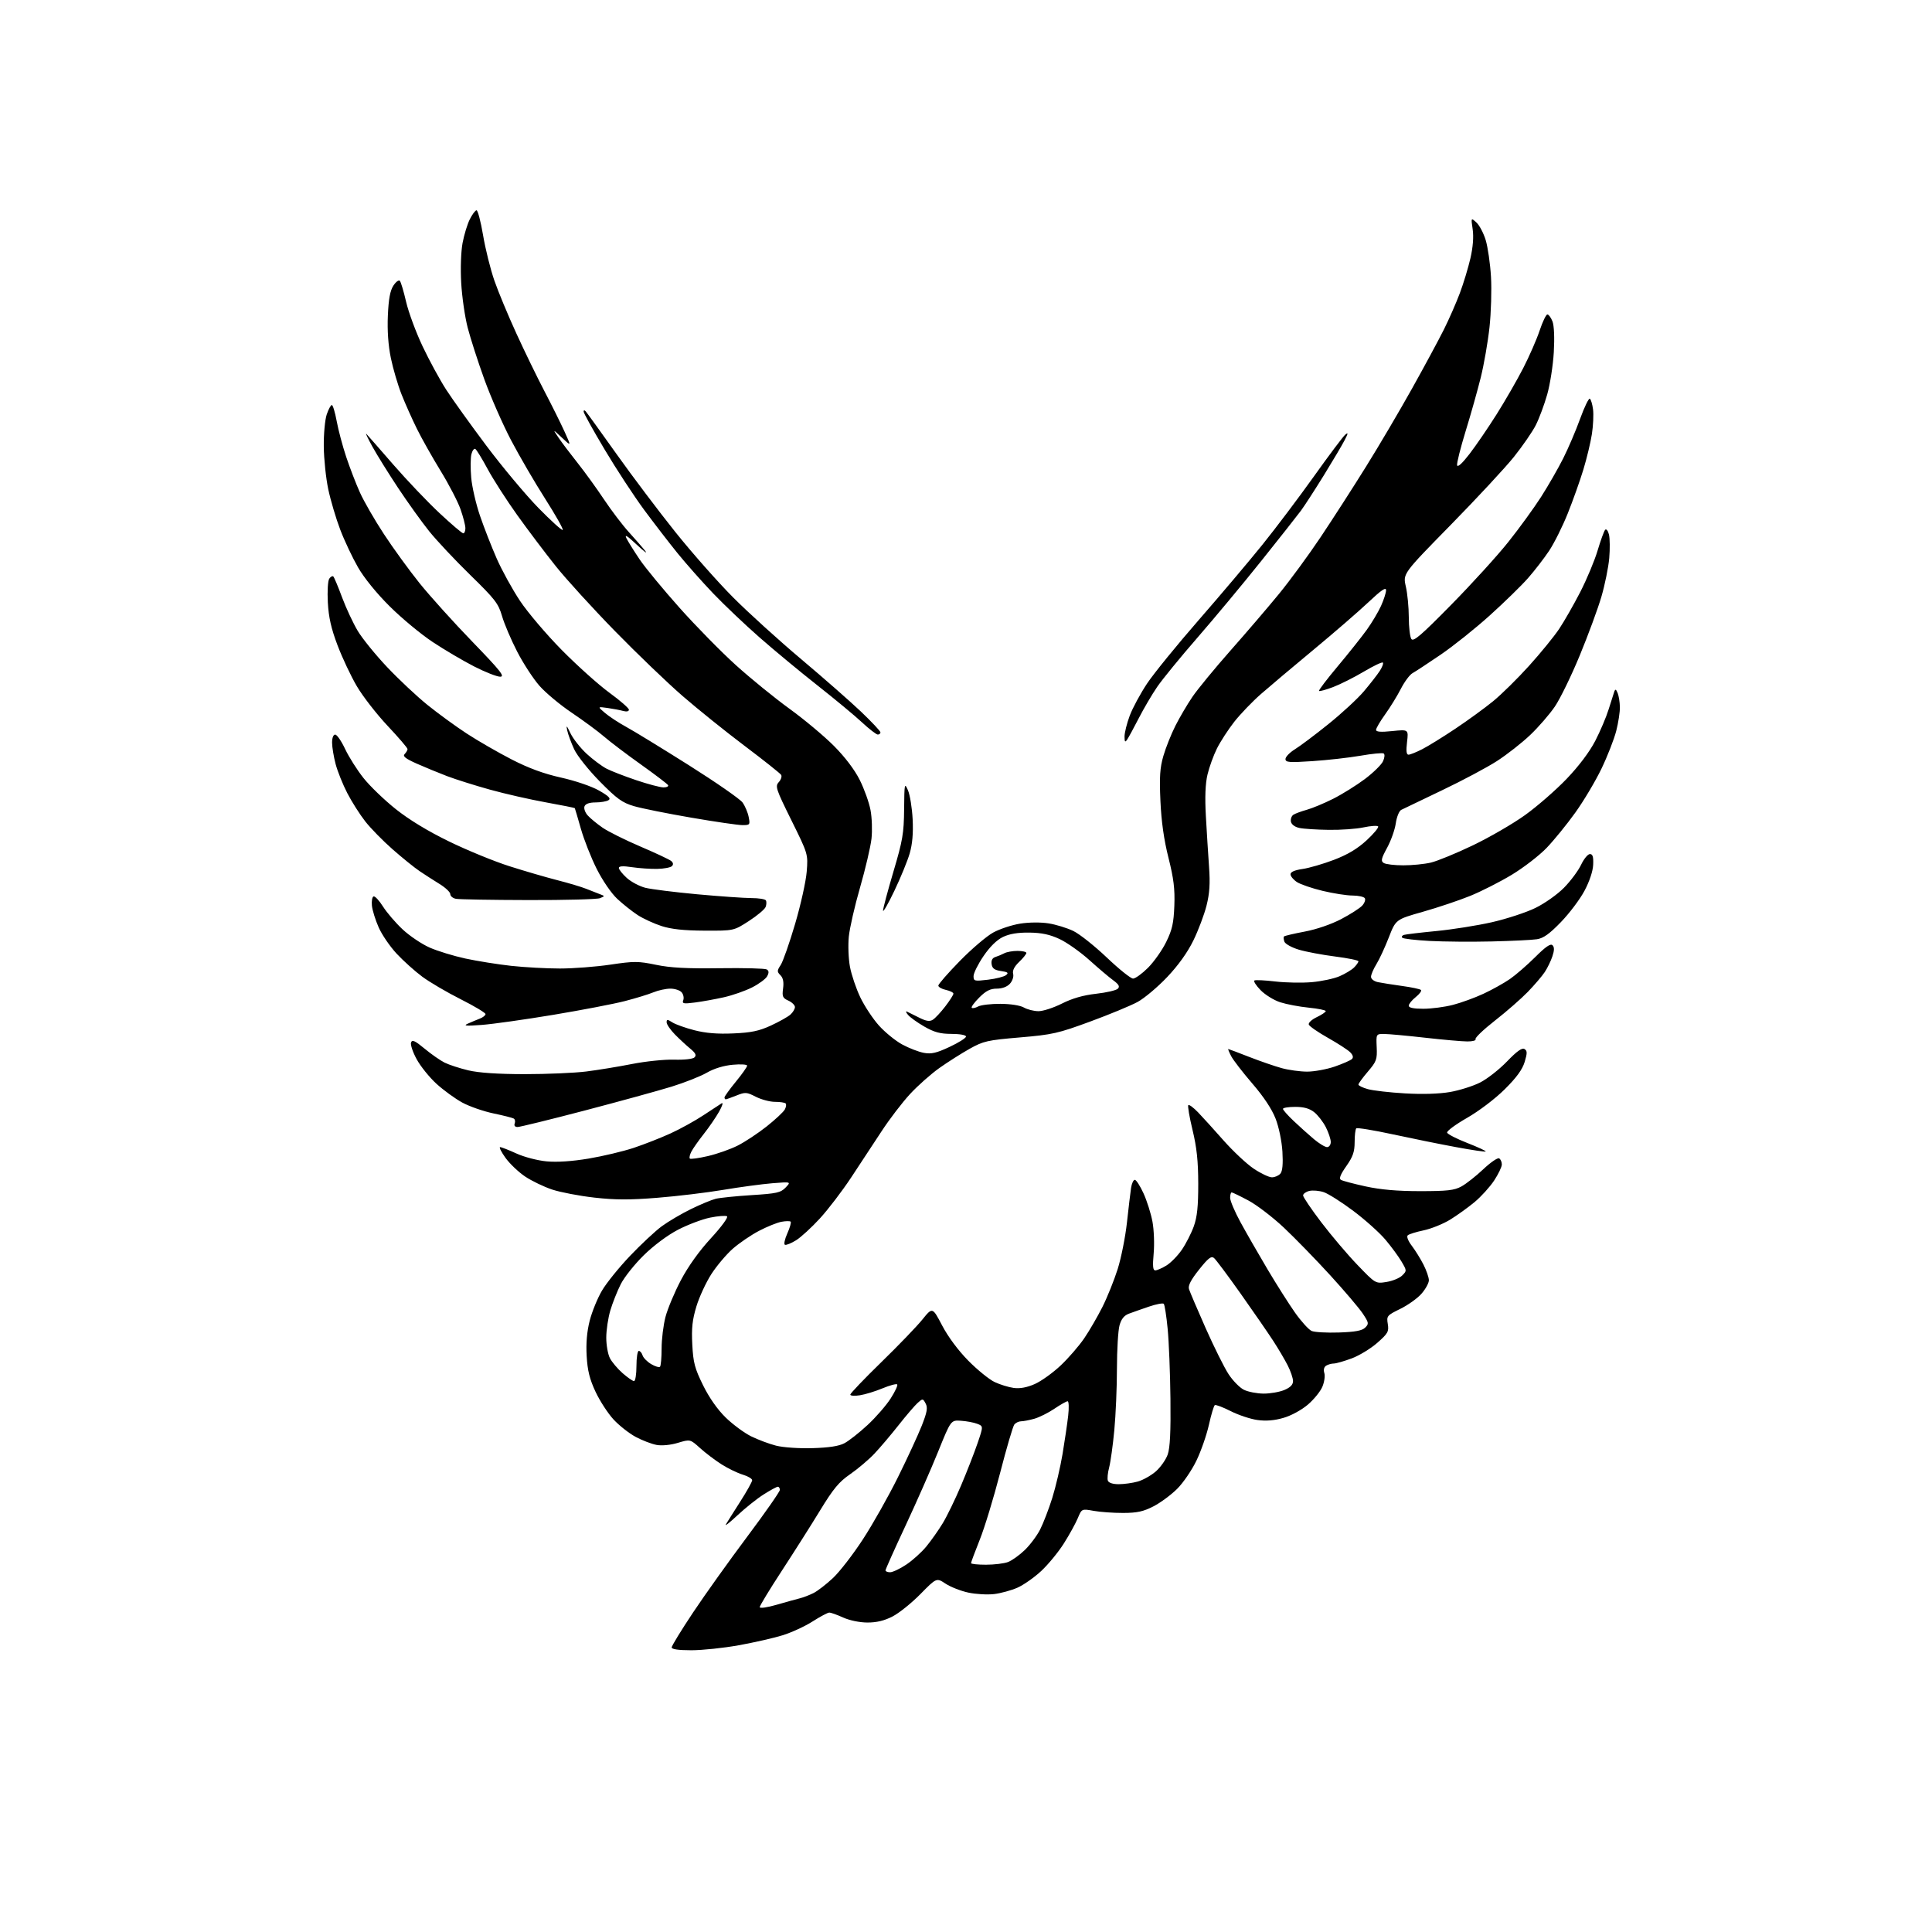 <?xml version="1.0" encoding="UTF-8" standalone="no"?>
<svg 
  version="1.1" 
  xmlns="http://www.w3.org/2000/svg" 
  xmlns:xlink="http://www.w3.org/1999/xlink" 
  xmlns:svg="http://www.w3.org/2000/svg"
  xmlns:rdf="http://www.w3.org/1999/02/22-rdf-syntax-ns#"
  xmlns:cc="http://creativecommons.org/ns#"
  xmlns:dc="http://purl.org/dc/elements/1.1/"
  viewBox="0 0 768 768"
  width="768"
  height="768"
>
<style>svg {background-color: white; }</style>"
<path stroke="none" fill="black" fill-rule="evenodd" d="M274.83,656.00C269.72,656.00 267.00,655.61 267.00,654.88C267.00,654.26 270.82,648.02 275.50,641.00C280.17,633.99 289.85,620.44 297.00,610.89C304.15,601.34 310.00,592.96 310.00,592.27C310.00,591.57 309.64,591.00 309.20,591.00C308.75,591.00 306.23,592.37 303.58,594.05C300.94,595.72 296.28,599.44 293.22,602.30C290.16,605.16 288.05,606.83 288.53,606.00C289.01,605.17 291.57,601.12 294.20,597.00C296.84,592.88 299.00,589.01 299.00,588.41C299.00,587.81 297.31,586.81 295.25,586.19C293.19,585.57 289.40,583.74 286.84,582.11C284.28,580.49 280.42,577.57 278.27,575.62C274.36,572.09 274.36,572.09 269.49,573.55C266.63,574.42 263.15,574.76 261.06,574.39C259.10,574.04 255.35,572.61 252.71,571.20C250.08,569.79 246.10,566.66 243.88,564.25C241.65,561.83 238.44,556.89 236.74,553.26C234.39,548.25 233.54,544.82 233.21,539.05C232.91,533.94 233.31,529.33 234.42,524.97C235.33,521.41 237.52,516.05 239.29,513.05C241.05,510.04 246.07,503.83 250.44,499.24C254.81,494.65 260.49,489.35 263.06,487.46C265.64,485.57 270.84,482.50 274.62,480.65C278.40,478.80 282.85,476.95 284.50,476.54C286.15,476.13 292.58,475.47 298.79,475.08C308.75,474.46 310.33,474.10 312.29,472.07C314.50,469.76 314.50,469.76 307.00,470.36C302.88,470.70 294.10,471.88 287.50,472.99C280.90,474.10 269.10,475.52 261.28,476.14C250.38,477.02 244.55,477.00 236.29,476.07C230.36,475.40 222.81,473.96 219.50,472.87C216.20,471.77 211.36,469.44 208.75,467.69C206.13,465.94 202.62,462.59 200.93,460.25C199.25,457.91 198.30,456.00 198.82,456.00C199.33,456.00 202.24,457.14 205.28,458.53C208.37,459.94 213.66,461.32 217.27,461.66C221.45,462.05 227.38,461.66 234.01,460.55C239.66,459.60 247.70,457.69 251.89,456.30C256.08,454.91 262.69,452.31 266.59,450.53C270.49,448.74 276.34,445.51 279.59,443.35C282.84,441.19 286.11,439.05 286.85,438.59C287.59,438.13 287.14,439.62 285.85,441.90C284.56,444.18 281.82,448.17 279.76,450.77C277.71,453.37 275.50,456.51 274.85,457.75C274.20,458.99 273.92,460.25 274.22,460.55C274.52,460.85 277.75,460.41 281.39,459.56C285.04,458.72 290.38,456.84 293.26,455.38C296.14,453.93 301.32,450.50 304.77,447.77C308.22,445.03 311.46,442.00 311.98,441.03C312.50,440.06 312.65,438.98 312.30,438.63C311.95,438.28 310.04,438.00 308.04,438.00C306.05,438.00 302.65,437.09 300.47,435.99C296.80,434.11 296.26,434.08 292.74,435.49C290.66,436.32 288.74,437.00 288.48,437.00C288.22,437.00 288.00,436.66 288.00,436.24C288.00,435.83 290.02,433.02 292.50,430.00C294.98,426.98 297.00,424.11 297.00,423.62C297.00,423.13 294.41,422.96 291.25,423.26C287.66,423.59 283.81,424.77 281.00,426.40C278.52,427.84 272.23,430.33 267.00,431.95C261.77,433.56 246.23,437.83 232.47,441.44C218.70,445.05 206.67,448.00 205.75,448.00C204.71,448.00 204.27,447.46 204.60,446.60C204.89,445.83 204.74,444.95 204.24,444.65C203.75,444.35 200.11,443.42 196.15,442.60C192.19,441.77 186.63,439.84 183.79,438.30C180.95,436.76 176.33,433.40 173.52,430.84C170.71,428.28 167.16,423.87 165.62,421.04C164.08,418.22 163.08,415.22 163.40,414.39C163.86,413.19 164.99,413.71 168.74,416.82C171.36,419.00 174.94,421.50 176.70,422.39C178.46,423.27 182.74,424.67 186.20,425.49C190.38,426.47 197.89,426.98 208.53,426.99C217.34,426.99 228.36,426.52 233.01,425.94C237.66,425.36 245.87,424.01 251.26,422.95C256.65,421.89 264.19,421.11 268.01,421.23C272.12,421.35 275.43,420.97 276.09,420.31C276.93,419.47 276.49,418.58 274.37,416.84C272.80,415.55 270.06,413.01 268.26,411.18C266.47,409.35 265.00,407.20 265.00,406.41C265.00,405.14 265.28,405.14 267.25,406.40C268.49,407.20 272.43,408.61 276.00,409.53C280.55,410.70 285.20,411.08 291.50,410.80C298.64,410.49 301.74,409.84 306.47,407.66C309.76,406.14 313.25,404.18 314.22,403.30C315.20,402.41 316.00,401.08 316.00,400.32C316.00,399.57 314.83,398.42 313.40,397.77C311.11,396.73 310.85,396.13 311.29,392.90C311.63,390.37 311.29,388.72 310.24,387.67C308.84,386.27 308.85,385.87 310.34,383.60C311.25,382.22 313.82,374.88 316.06,367.29C318.30,359.71 320.37,350.35 320.68,346.50C321.23,339.50 321.23,339.50 314.60,326.09C308.43,313.62 308.08,312.56 309.58,310.91C310.47,309.93 310.89,308.63 310.52,308.03C310.15,307.43 303.63,302.25 296.04,296.53C288.45,290.81 277.35,281.89 271.37,276.70C265.39,271.52 253.29,259.91 244.48,250.89C235.67,241.88 225.04,230.22 220.88,225.00C216.71,219.78 209.84,210.67 205.61,204.76C201.38,198.85 196.11,190.64 193.88,186.52C191.66,182.39 189.44,178.77 188.95,178.47C188.46,178.17 187.76,179.11 187.39,180.57C187.03,182.03 186.99,186.21 187.31,189.86C187.63,193.51 189.20,200.33 190.80,205.01C192.40,209.69 195.39,217.34 197.44,222.01C199.49,226.68 203.66,234.26 206.71,238.85C209.76,243.44 217.27,252.27 223.38,258.46C229.50,264.65 237.99,272.26 242.25,275.37C246.51,278.47 250.00,281.51 250.00,282.12C250.00,282.79 249.10,282.99 247.75,282.62C246.51,282.28 243.70,281.74 241.50,281.43C237.50,280.87 237.50,280.87 240.50,283.42C242.15,284.83 245.97,287.34 249.00,288.99C252.03,290.64 263.24,297.51 273.93,304.25C284.61,310.99 294.17,317.62 295.17,319.00C296.16,320.38 297.26,322.96 297.61,324.75C298.22,327.85 298.11,328.00 295.15,328.00C293.45,328.00 284.28,326.67 274.78,325.03C265.27,323.40 255.03,321.34 252.00,320.45C247.35,319.08 245.26,317.57 238.45,310.67C233.97,306.12 229.45,300.44 228.25,297.86C227.06,295.31 225.82,291.93 225.48,290.36C224.99,288.09 225.26,288.32 226.78,291.50C227.84,293.70 230.74,297.37 233.23,299.67C235.73,301.96 239.27,304.60 241.10,305.55C242.93,306.50 248.24,308.56 252.90,310.13C257.56,311.71 262.44,313.00 263.75,313.00C265.05,313.00 265.87,312.59 265.56,312.09C265.25,311.60 260.39,307.90 254.75,303.88C249.11,299.87 242.52,294.87 240.10,292.78C237.68,290.69 231.91,286.44 227.28,283.32C222.65,280.21 216.86,275.38 214.41,272.58C211.96,269.79 207.98,263.68 205.57,259.00C203.16,254.32 200.46,247.99 199.57,244.91C198.12,239.91 196.81,238.21 186.99,228.62C180.96,222.74 173.60,214.90 170.63,211.21C167.67,207.52 162.11,199.78 158.28,194.00C154.45,188.22 149.83,180.80 148.01,177.50C146.19,174.20 145.13,171.95 145.66,172.50C146.19,173.05 151.00,178.54 156.35,184.70C161.70,190.85 169.95,199.52 174.69,203.95C179.42,208.38 183.68,212.00 184.15,212.00C184.62,212.00 185.00,211.09 185.00,209.98C185.00,208.86 184.13,205.46 183.06,202.42C181.99,199.38 178.43,192.53 175.16,187.20C171.89,181.86 167.65,174.35 165.75,170.50C163.84,166.65 161.09,160.48 159.63,156.80C158.17,153.11 156.26,146.62 155.38,142.37C154.33,137.31 153.92,131.46 154.18,125.46C154.47,118.83 155.08,115.53 156.38,113.54C157.37,112.02 158.53,111.17 158.95,111.64C159.37,112.11 160.49,115.88 161.44,120.00C162.40,124.12 165.34,132.08 167.99,137.67C170.64,143.27 174.87,151.05 177.40,154.95C179.93,158.86 187.14,168.91 193.42,177.28C199.71,185.65 208.96,196.71 213.98,201.86C219.01,207.00 223.38,210.96 223.69,210.65C224.00,210.34 220.86,204.78 216.73,198.29C212.59,191.81 206.48,181.32 203.16,175.00C199.84,168.68 195.06,157.78 192.53,150.79C190.00,143.80 187.03,134.57 185.92,130.29C184.81,126.00 183.65,118.00 183.34,112.50C183.01,106.73 183.24,100.00 183.88,96.58C184.49,93.33 185.78,89.10 186.75,87.18C187.71,85.25 188.91,83.64 189.42,83.59C189.92,83.54 191.10,88.00 192.03,93.50C192.96,99.00 194.98,107.10 196.51,111.50C198.03,115.90 201.96,125.34 205.23,132.48C208.49,139.62 213.53,149.97 216.41,155.48C219.29,160.99 222.88,168.20 224.38,171.50C227.12,177.50 227.12,177.50 223.39,174.00C219.67,170.50 219.67,170.50 222.04,174.00C223.34,175.93 226.74,180.43 229.58,184.00C232.42,187.57 237.15,194.10 240.08,198.50C243.01,202.90 247.46,208.75 249.96,211.50C252.47,214.25 255.40,217.62 256.48,219.00C257.56,220.38 256.04,219.25 253.10,216.50C249.33,212.96 248.14,212.23 249.03,214.00C249.73,215.38 252.11,219.18 254.32,222.45C256.53,225.72 263.66,234.35 270.16,241.64C276.66,248.92 286.74,259.19 292.57,264.45C298.40,269.71 307.97,277.49 313.83,281.74C319.70,285.99 327.65,292.64 331.50,296.51C335.90,300.93 339.71,305.96 341.75,310.02C343.54,313.59 345.47,318.98 346.04,322.00C346.62,325.02 346.79,330.16 346.43,333.41C346.06,336.66 344.03,345.34 341.91,352.70C339.78,360.05 337.77,368.87 337.42,372.29C337.07,375.70 337.28,381.11 337.87,384.31C338.47,387.50 340.31,392.97 341.98,396.45C343.64,399.93 346.98,404.98 349.40,407.68C351.82,410.37 355.99,413.76 358.65,415.20C361.32,416.65 365.18,418.14 367.22,418.52C370.22,419.08 372.23,418.61 377.47,416.16C381.06,414.48 384.00,412.63 384.00,412.05C384.00,411.44 381.60,411.00 378.25,410.99C373.75,410.98 371.40,410.35 367.45,408.09C364.67,406.49 361.75,404.40 360.95,403.43C360.15,402.47 359.95,401.87 360.50,402.11C361.05,402.35 363.21,403.42 365.30,404.49C368.16,405.94 369.53,406.16 370.80,405.37C371.74,404.79 373.96,402.41 375.75,400.08C377.54,397.75 379.00,395.47 379.00,395.00C379.00,394.54 377.65,393.86 376.00,393.50C374.35,393.14 373.00,392.37 373.00,391.79C373.00,391.21 376.85,386.81 381.55,382.00C386.26,377.19 392.24,372.10 394.83,370.69C397.43,369.27 402.25,367.68 405.53,367.16C409.03,366.60 413.71,366.56 416.84,367.06C419.78,367.52 424.20,368.89 426.67,370.08C429.15,371.28 435.13,376.03 439.97,380.63C444.80,385.23 449.50,389.00 450.41,389.00C451.31,389.00 453.99,387.06 456.36,384.70C458.72,382.33 461.98,377.72 463.58,374.45C465.97,369.58 466.56,366.96 466.82,360.00C467.07,353.34 466.56,349.23 464.49,341.00C462.69,333.87 461.66,326.63 461.29,318.44C460.85,308.81 461.09,305.21 462.46,300.50C463.40,297.26 465.54,291.88 467.22,288.55C468.90,285.22 471.95,280.02 474.01,277.00C476.06,273.98 482.86,265.71 489.12,258.62C495.38,251.54 504.05,241.42 508.39,236.12C512.73,230.83 520.20,220.65 524.98,213.50C529.76,206.35 537.88,193.75 543.01,185.50C548.15,177.25 556.37,163.30 561.28,154.50C566.20,145.70 571.90,135.12 573.96,131.00C576.02,126.88 578.88,120.35 580.32,116.50C581.77,112.65 583.65,106.42 584.52,102.65C585.53,98.23 585.85,94.14 585.41,91.15C584.73,86.50 584.73,86.50 586.87,88.41C588.05,89.47 589.72,92.62 590.58,95.41C591.43,98.21 592.38,104.78 592.69,110.00C593.00,115.22 592.73,124.26 592.10,130.08C591.47,135.91 589.90,144.91 588.62,150.08C587.33,155.26 584.63,164.87 582.60,171.43C580.58,178.00 579.06,184.07 579.22,184.92C579.41,185.90 581.22,184.26 584.18,180.42C586.74,177.09 591.59,170.00 594.95,164.66C598.32,159.32 603.06,151.08 605.50,146.34C607.93,141.61 610.88,134.87 612.04,131.37C613.21,127.87 614.59,125.00 615.11,125.00C615.63,125.00 616.53,126.24 617.13,127.75C617.78,129.42 617.99,134.23 617.66,140.00C617.36,145.22 616.18,152.80 615.03,156.84C613.88,160.87 611.85,166.34 610.51,168.98C609.17,171.63 605.24,177.32 601.79,181.64C598.33,185.95 586.99,198.16 576.58,208.77C557.67,228.05 557.67,228.05 558.83,233.10C559.48,235.88 560.01,241.38 560.02,245.33C560.02,249.27 560.48,253.18 561.03,254.00C561.85,255.21 564.88,252.61 576.91,240.37C585.09,232.06 595.32,220.81 599.64,215.37C603.97,209.94 609.80,201.90 612.62,197.50C615.43,193.10 619.39,186.22 621.40,182.21C623.42,178.19 626.45,171.11 628.13,166.45C629.81,161.80 631.55,158.22 631.98,158.49C632.42,158.76 632.99,160.67 633.26,162.74C633.52,164.81 633.32,169.20 632.81,172.50C632.31,175.80 630.78,182.16 629.42,186.64C628.06,191.12 625.26,198.99 623.19,204.14C621.13,209.29 617.79,215.97 615.77,219.00C613.74,222.03 609.97,226.91 607.38,229.85C604.79,232.80 597.98,239.44 592.24,244.62C586.51,249.79 577.70,256.83 572.66,260.26C567.62,263.69 562.60,266.99 561.50,267.59C560.40,268.19 558.32,270.98 556.88,273.79C555.44,276.60 552.63,281.17 550.63,283.95C548.63,286.73 547.00,289.52 547.00,290.14C547.00,290.94 548.92,291.08 553.46,290.61C559.91,289.95 559.91,289.95 559.32,294.98C558.90,298.50 559.07,300.00 559.90,300.00C560.55,300.00 562.97,299.03 565.29,297.85C567.61,296.67 573.55,293.00 578.50,289.69C583.45,286.39 590.20,281.47 593.50,278.78C596.80,276.09 603.24,269.75 607.81,264.69C612.37,259.64 617.77,253.03 619.79,250.00C621.81,246.97 625.59,240.36 628.19,235.31C630.78,230.26 633.89,222.83 635.08,218.81C636.28,214.79 637.63,211.10 638.07,210.61C638.52,210.11 639.20,210.95 639.58,212.46C639.96,213.98 640.01,218.21 639.70,221.86C639.38,225.51 637.98,232.40 636.59,237.17C635.20,241.94 631.32,252.45 627.98,260.54C624.65,268.62 620.19,277.77 618.08,280.87C615.97,283.97 611.56,289.05 608.29,292.16C605.01,295.28 599.09,299.92 595.14,302.48C591.19,305.04 581.33,310.29 573.23,314.15C565.13,318.01 557.83,321.52 557.00,321.94C556.17,322.37 555.20,324.78 554.84,327.31C554.48,329.83 552.93,334.20 551.39,337.02C549.05,341.32 548.84,342.29 550.05,343.05C550.85,343.56 554.34,343.98 557.81,343.98C561.28,343.99 566.23,343.50 568.81,342.89C571.39,342.28 578.90,339.19 585.50,336.03C592.10,332.86 601.43,327.46 606.23,324.01C611.03,320.57 618.46,314.10 622.74,309.63C627.62,304.53 631.87,298.89 634.14,294.50C636.13,290.65 638.52,285.02 639.45,282.00C640.39,278.98 641.39,275.82 641.68,275.00C642.11,273.81 642.38,273.91 643.04,275.50C643.49,276.60 643.89,279.09 643.93,281.04C643.97,282.99 643.32,287.26 642.48,290.54C641.64,293.82 639.02,300.55 636.64,305.50C634.27,310.45 629.58,318.32 626.23,323.00C622.88,327.68 617.74,333.99 614.82,337.04C611.89,340.09 605.64,344.91 600.93,347.75C596.22,350.59 588.79,354.36 584.43,356.13C580.07,357.90 571.63,360.74 565.68,362.43C554.85,365.50 554.85,365.50 552.07,372.65C550.54,376.58 548.33,381.36 547.15,383.26C545.97,385.17 545.00,387.43 545.00,388.29C545.00,389.18 546.18,390.09 547.75,390.42C549.26,390.73 553.59,391.42 557.36,391.94C561.13,392.45 564.50,393.17 564.86,393.53C565.21,393.89 564.26,395.17 562.75,396.38C561.24,397.59 560.00,399.12 560.00,399.79C560.00,400.60 561.92,401.00 565.79,401.00C568.97,401.00 574.26,400.31 577.54,399.46C580.82,398.62 586.30,396.62 589.73,395.02C593.16,393.43 597.88,390.79 600.23,389.17C602.58,387.54 607.10,383.61 610.29,380.44C614.40,376.33 616.38,374.98 617.14,375.74C617.91,376.51 617.90,377.78 617.10,380.16C616.49,382.00 615.13,384.80 614.08,386.39C613.03,387.98 610.00,391.53 607.34,394.28C604.68,397.02 598.79,402.17 594.24,405.72C589.70,409.27 586.24,412.58 586.55,413.09C586.86,413.59 585.40,414.00 583.31,413.99C581.21,413.98 573.65,413.32 566.50,412.51C559.35,411.70 552.04,411.03 550.26,411.02C547.02,411.00 547.02,411.00 547.26,416.30C547.48,421.14 547.17,421.98 543.75,425.98C541.69,428.39 540.00,430.71 540.00,431.13C540.00,431.56 541.69,432.38 543.75,432.95C545.81,433.53 552.47,434.29 558.53,434.64C565.52,435.05 572.08,434.84 576.42,434.09C580.19,433.43 585.58,431.73 588.38,430.31C591.19,428.88 596.00,425.12 599.06,421.94C602.99,417.86 605.03,416.40 606.00,417.00C607.13,417.70 607.15,418.56 606.08,422.13C605.17,425.15 602.85,428.35 598.15,433.01C594.31,436.81 587.98,441.62 583.19,444.37C578.62,446.98 575.04,449.63 575.25,450.24C575.45,450.86 579.07,452.71 583.29,454.36C587.51,456.01 590.80,457.53 590.59,457.74C590.39,457.95 585.11,457.17 578.86,456.01C572.61,454.86 561.26,452.56 553.63,450.91C546.00,449.26 539.47,448.20 539.13,448.54C538.78,448.89 538.49,451.35 538.49,454.02C538.48,457.89 537.80,459.83 535.16,463.58C532.87,466.83 532.20,468.51 533.01,469.00C533.65,469.40 538.07,470.57 542.83,471.61C548.85,472.92 555.48,473.50 564.50,473.50C575.32,473.50 578.08,473.19 580.94,471.63C582.84,470.59 586.75,467.51 589.64,464.78C592.53,462.05 595.36,460.11 595.94,460.47C596.53,460.82 597.00,461.91 597.00,462.89C597.00,463.86 595.62,466.74 593.93,469.30C592.24,471.85 588.75,475.69 586.18,477.84C583.60,479.98 579.22,483.13 576.44,484.84C573.65,486.54 568.93,488.45 565.94,489.08C562.95,489.70 560.09,490.59 559.60,491.06C559.07,491.55 559.74,493.28 561.20,495.20C562.58,497.02 564.68,500.39 565.86,502.71C567.04,505.03 568.00,507.82 568.00,508.93C568.00,510.03 566.68,512.43 565.07,514.27C563.46,516.11 559.66,518.82 556.63,520.30C551.33,522.90 551.15,523.12 551.67,526.32C552.15,529.32 551.73,530.07 547.50,533.79C544.91,536.07 540.35,538.85 537.36,539.97C534.37,541.08 531.15,542.01 530.21,542.02C529.27,542.02 527.89,542.42 527.14,542.89C526.31,543.42 526.04,544.55 526.44,545.80C526.80,546.93 526.45,549.38 525.67,551.24C524.90,553.10 522.30,556.30 519.91,558.35C517.41,560.48 513.28,562.74 510.22,563.62C506.60,564.68 503.29,564.95 499.88,564.48C497.13,564.11 492.34,562.52 489.25,560.96C486.15,559.39 483.30,558.31 482.91,558.56C482.52,558.80 481.47,562.30 480.57,566.35C479.67,570.39 477.44,576.81 475.61,580.60C473.79,584.40 470.34,589.45 467.94,591.84C465.55,594.22 461.32,597.35 458.55,598.78C454.54,600.85 452.06,601.40 446.50,601.42C442.65,601.43 437.36,601.06 434.76,600.59C430.01,599.73 430.01,599.73 428.44,603.50C427.57,605.57 425.09,610.08 422.92,613.51C420.76,616.94 416.72,621.86 413.96,624.44C411.20,627.03 406.92,630.03 404.47,631.12C402.01,632.21 397.82,633.35 395.17,633.67C392.51,633.98 387.90,633.72 384.92,633.08C381.94,632.44 377.88,630.85 375.89,629.54C372.28,627.16 372.28,627.16 365.89,633.66C362.38,637.23 357.38,641.25 354.78,642.58C351.52,644.26 348.44,644.99 344.78,644.98C341.70,644.97 337.69,644.13 335.14,642.98C332.74,641.89 330.27,641.01 329.64,641.03C329.01,641.04 326.02,642.63 323.00,644.56C319.98,646.49 314.62,648.96 311.09,650.05C307.57,651.14 299.73,652.93 293.67,654.02C287.61,655.11 279.13,656.00 274.83,656.00zM308.75,637.91C312.46,636.83 316.62,635.68 318.00,635.34C319.38,635.00 321.81,634.06 323.41,633.25C325.01,632.45 328.47,629.77 331.11,627.30C333.74,624.84 339.10,617.92 343.00,611.93C346.91,605.94 353.17,594.84 356.92,587.27C360.68,579.70 364.94,570.46 366.41,566.75C368.54,561.32 368.85,559.58 367.95,557.91C366.87,555.89 366.78,555.88 364.79,557.67C363.66,558.68 360.25,562.65 357.22,566.50C354.18,570.35 349.86,575.46 347.60,577.84C345.35,580.23 341.02,583.89 338.00,585.98C333.52,589.06 331.29,591.74 326.00,600.41C322.43,606.27 315.56,617.09 310.75,624.46C305.94,631.83 302.00,638.31 302.00,638.86C302.00,639.43 304.88,639.03 308.75,637.91zM353.83,625.00C354.83,625.00 357.72,623.64 360.23,621.97C362.75,620.30 366.36,617.04 368.26,614.72C370.16,612.40 373.09,608.25 374.76,605.50C376.43,602.75 379.71,596.00 382.04,590.50C384.37,585.00 387.32,577.44 388.59,573.71C390.91,566.92 390.91,566.92 388.43,565.97C387.07,565.45 384.16,564.91 381.97,564.77C377.99,564.50 377.99,564.50 372.94,577.00C370.17,583.88 364.32,597.15 359.95,606.50C355.57,615.85 352.00,623.84 352.00,624.25C352.00,624.66 352.82,625.00 353.83,625.00zM391.93,622.00C395.20,622.00 399.14,621.52 400.68,620.94C402.23,620.36 405.23,618.22 407.34,616.19C409.45,614.16 412.21,610.48 413.47,608.00C414.73,605.52 416.90,599.90 418.28,595.50C419.66,591.10 421.50,583.23 422.38,578.00C423.25,572.77 424.26,565.91 424.62,562.75C424.98,559.57 424.88,557.01 424.39,557.02C423.90,557.03 421.53,558.37 419.11,560.01C416.70,561.64 413.10,563.43 411.11,563.99C409.13,564.54 406.77,564.99 405.87,564.99C404.98,565.00 403.79,565.56 403.22,566.25C402.66,566.94 400.12,575.57 397.58,585.44C395.03,595.31 391.39,607.29 389.47,612.06C387.56,616.84 386.00,621.03 386.00,621.37C386.00,621.72 388.67,622.00 391.93,622.00zM444.72,589.99C446.80,589.99 450.20,589.52 452.28,588.94C454.35,588.36 457.59,586.54 459.47,584.90C461.34,583.25 463.46,580.24 464.18,578.20C465.11,575.57 465.42,569.14 465.27,556.00C465.16,545.83 464.66,533.32 464.16,528.22C463.67,523.11 462.97,518.64 462.61,518.28C462.25,517.92 459.60,518.42 456.73,519.40C453.85,520.38 450.27,521.64 448.77,522.20C446.84,522.93 445.73,524.31 445.02,526.87C444.47,528.86 444.01,536.58 444.00,544.00C444.00,551.42 443.53,562.45 442.96,568.50C442.39,574.55 441.46,581.23 440.90,583.35C440.33,585.47 440.11,587.84 440.40,588.60C440.73,589.46 442.40,590.00 444.72,589.99zM323.00,575.66C329.54,575.47 333.49,574.86 335.68,573.70C337.43,572.78 341.56,569.53 344.85,566.48C348.14,563.44 352.27,558.69 354.04,555.93C355.81,553.18 356.98,550.65 356.65,550.32C356.32,549.99 353.71,550.69 350.85,551.87C348.00,553.06 343.94,554.31 341.83,554.64C339.72,554.98 338.00,554.86 338.00,554.38C338.00,553.90 343.54,548.10 350.32,541.50C357.10,534.90 364.45,527.27 366.65,524.54C370.67,519.57 370.67,519.57 374.54,526.95C376.92,531.48 380.95,536.88 384.96,540.94C388.56,544.58 393.25,548.38 395.39,549.39C397.53,550.40 400.95,551.45 402.99,551.73C405.48,552.06 408.25,551.54 411.35,550.17C413.91,549.04 418.53,545.72 421.62,542.81C424.72,539.89 428.93,535.02 430.99,532.00C433.05,528.98 436.31,523.35 438.25,519.50C440.18,515.65 442.90,508.88 444.30,504.46C445.69,500.04 447.35,491.71 447.98,485.96C448.61,480.21 449.34,474.04 449.61,472.25C449.87,470.46 450.55,469.00 451.10,469.00C451.66,469.00 453.21,471.41 454.56,474.36C455.91,477.30 457.51,482.36 458.12,485.61C458.72,488.85 458.94,494.54 458.60,498.25C458.14,503.33 458.30,505.00 459.24,505.00C459.93,504.99 461.92,504.13 463.65,503.07C465.38,502.02 468.14,499.20 469.78,496.83C471.41,494.45 473.56,490.25 474.55,487.50C475.90,483.73 476.33,479.55 476.32,470.50C476.30,461.54 475.73,456.14 474.05,449.18C472.81,444.06 472.06,439.61 472.37,439.30C472.68,438.99 474.41,440.27 476.22,442.14C478.02,444.01 482.59,449.05 486.37,453.33C490.15,457.60 495.54,462.66 498.35,464.55C501.17,466.45 504.44,468.00 505.61,468.00C506.79,468.00 508.31,467.33 508.99,466.51C509.82,465.52 510.07,462.65 509.78,457.76C509.52,453.58 508.37,448.02 507.05,444.64C505.59,440.88 502.30,435.91 497.83,430.74C494.02,426.31 490.23,421.41 489.42,419.85C488.61,418.28 488.08,417.00 488.25,417.00C488.41,417.00 492.14,418.40 496.52,420.12C500.91,421.83 506.75,423.85 509.50,424.60C512.25,425.36 516.79,425.98 519.59,425.99C522.39,425.99 527.33,425.09 530.57,423.98C533.80,422.86 536.89,421.51 537.43,420.97C538.08,420.32 537.83,419.40 536.70,418.27C535.76,417.33 531.77,414.75 527.83,412.53C523.89,410.31 520.48,407.95 520.26,407.27C520.03,406.59 521.46,405.27 523.42,404.34C525.39,403.40 527.00,402.32 527.00,401.93C527.00,401.55 523.96,400.93 520.25,400.56C516.54,400.19 511.44,399.23 508.92,398.42C506.41,397.61 502.88,395.44 501.09,393.59C499.29,391.74 498.20,390.01 498.66,389.75C499.12,389.49 502.88,389.67 507.00,390.16C511.12,390.64 517.65,390.76 521.50,390.42C525.35,390.08 530.31,389.02 532.52,388.06C534.73,387.10 537.32,385.54 538.27,384.59C539.22,383.64 540.00,382.53 540.00,382.13C540.00,381.73 535.84,380.88 530.75,380.23C525.66,379.58 519.18,378.36 516.35,377.52C513.52,376.68 510.93,375.25 510.58,374.35C510.24,373.45 510.16,372.50 510.42,372.25C510.68,371.99 514.40,371.12 518.69,370.31C523.32,369.44 529.21,367.42 533.17,365.34C536.84,363.41 540.59,361.00 541.52,359.98C542.44,358.96 542.90,357.65 542.54,357.06C542.18,356.48 540.00,356.00 537.69,355.99C535.39,355.99 530.04,355.16 525.80,354.14C521.57,353.13 516.96,351.55 515.55,350.63C514.15,349.71 513.00,348.32 513.00,347.54C513.00,346.61 514.64,345.89 517.75,345.44C520.36,345.07 525.99,343.43 530.27,341.80C535.72,339.72 539.59,337.41 543.27,334.02C546.14,331.36 548.19,328.88 547.82,328.50C547.44,328.12 544.83,328.30 542.02,328.90C539.20,329.51 532.99,329.95 528.20,329.88C523.42,329.82 518.16,329.48 516.51,329.12C514.70,328.74 513.38,327.74 513.16,326.61C512.97,325.58 513.41,324.35 514.15,323.87C514.89,323.39 517.29,322.51 519.47,321.90C521.65,321.30 526.38,319.33 529.97,317.52C533.56,315.71 539.23,312.17 542.57,309.67C545.90,307.16 549.15,303.98 549.78,302.59C550.43,301.17 550.54,299.83 550.03,299.52C549.54,299.21 545.39,299.61 540.82,300.41C536.24,301.20 527.66,302.17 521.75,302.56C512.39,303.18 511.00,303.07 511.00,301.72C511.00,300.86 512.69,299.12 514.75,297.85C516.81,296.58 522.80,292.08 528.05,287.85C533.31,283.63 539.65,277.77 542.14,274.84C544.63,271.90 547.48,268.25 548.47,266.72C549.46,265.19 550.02,263.69 549.71,263.38C549.40,263.07 546.01,264.69 542.16,266.97C538.31,269.26 532.82,272.02 529.96,273.11C527.10,274.20 524.56,274.89 524.33,274.66C524.09,274.43 527.44,270.02 531.76,264.87C536.08,259.72 541.27,253.19 543.30,250.38C545.33,247.56 547.88,243.28 548.97,240.88C550.06,238.47 550.97,235.66 550.98,234.63C550.99,233.26 549.11,234.54 543.98,239.38C540.12,243.02 530.34,251.49 522.23,258.21C514.13,264.92 504.70,272.87 501.28,275.86C497.85,278.86 493.08,283.83 490.66,286.90C488.25,289.98 485.15,294.75 483.77,297.50C482.40,300.25 480.70,304.93 480.00,307.89C479.14,311.54 478.93,316.86 479.35,324.39C479.69,330.50 480.26,339.55 480.61,344.50C481.09,351.25 480.84,355.12 479.61,360.00C478.71,363.57 476.36,369.81 474.38,373.86C472.03,378.66 468.39,383.74 463.94,388.43C460.18,392.39 454.90,396.83 452.21,398.29C449.52,399.75 441.06,403.26 433.41,406.07C420.61,410.79 418.38,411.29 405.45,412.39C392.51,413.49 390.94,413.84 385.45,416.91C382.18,418.74 376.77,422.18 373.43,424.54C370.09,426.91 364.84,431.56 361.77,434.88C358.70,438.20 353.59,444.87 350.43,449.71C347.27,454.54 341.81,462.85 338.29,468.16C334.78,473.47 329.21,480.76 325.92,484.35C322.63,487.94 318.37,491.84 316.47,493.02C314.56,494.20 312.57,495.02 312.04,494.83C311.52,494.65 311.93,492.62 312.96,490.33C313.99,488.04 314.59,485.92 314.30,485.63C314.00,485.34 312.35,485.36 310.63,485.68C308.91,486.00 304.89,487.62 301.71,489.29C298.52,490.96 293.83,494.16 291.28,496.40C288.73,498.65 284.91,503.17 282.79,506.45C280.67,509.73 277.99,515.51 276.84,519.29C275.21,524.67 274.85,527.97 275.20,534.52C275.57,541.70 276.18,543.97 279.49,550.69C281.94,555.65 285.22,560.32 288.48,563.50C291.31,566.25 295.84,569.60 298.56,570.95C301.28,572.29 305.75,573.97 308.50,574.67C311.33,575.39 317.63,575.82 323.00,575.66zM502.28,553.98C504.91,553.99 508.62,553.35 510.53,552.55C512.92,551.55 514.00,550.45 514.00,549.01C514.00,547.86 513.05,545.05 511.88,542.76C510.71,540.47 508.14,536.10 506.15,533.05C504.17,530.00 498.37,521.58 493.25,514.35C488.14,507.12 483.34,500.69 482.58,500.07C481.50,499.17 480.27,500.12 476.62,504.72C473.36,508.82 472.21,511.07 472.65,512.45C472.99,513.53 475.96,520.50 479.26,527.95C482.57,535.40 486.66,543.63 488.36,546.23C490.06,548.84 492.81,551.64 494.47,552.46C496.14,553.28 499.65,553.96 502.28,553.98zM252.03,549.00C252.57,549.00 253.00,546.30 253.00,543.00C253.00,539.70 253.42,537.00 253.93,537.00C254.45,537.00 255.12,537.80 255.43,538.78C255.74,539.76 257.28,541.33 258.86,542.26C260.43,543.19 262.01,543.66 262.36,543.31C262.71,542.95 263.00,539.69 263.00,536.04C263.00,532.40 263.69,526.76 264.54,523.50C265.39,520.25 268.14,513.68 270.66,508.90C273.57,503.38 277.93,497.29 282.64,492.18C286.80,487.66 289.58,483.86 289.00,483.50C288.44,483.15 285.39,483.39 282.24,484.03C279.08,484.68 273.35,486.85 269.50,488.85C265.35,491.01 259.80,495.15 255.89,499.00C252.25,502.57 248.13,507.75 246.75,510.50C245.36,513.25 243.50,517.94 242.61,520.93C241.73,523.92 241.00,528.78 241.00,531.73C241.00,534.68 241.65,538.36 242.45,539.90C243.25,541.44 245.51,544.12 247.48,545.85C249.46,547.58 251.50,549.00 252.03,549.00zM532.27,529.69C538.77,529.46 541.47,528.96 542.69,527.74C544.21,526.22 544.14,525.81 541.75,522.20C540.33,520.06 534.48,513.17 528.75,506.90C523.02,500.63 514.72,492.11 510.32,487.97C505.91,483.83 499.58,478.99 496.26,477.22C492.94,475.45 489.95,474.00 489.61,474.00C489.27,474.00 489.00,474.97 489.00,476.16C489.00,477.36 490.87,481.74 493.15,485.91C495.43,490.09 500.23,498.45 503.82,504.50C507.41,510.55 512.36,518.35 514.82,521.84C517.29,525.32 520.25,528.58 521.40,529.08C522.56,529.58 527.45,529.85 532.27,529.69zM551.15,509.60C553.54,509.22 556.35,508.07 557.39,507.03C559.25,505.19 559.25,505.09 557.12,501.48C555.92,499.45 553.05,495.54 550.72,492.78C548.40,490.02 542.67,484.89 538.00,481.38C533.33,477.87 528.01,474.50 526.20,473.90C524.38,473.30 521.79,473.09 520.45,473.42C519.10,473.76 518.00,474.56 518.00,475.21C518.00,475.85 521.26,480.67 525.25,485.91C529.24,491.16 535.72,498.79 539.65,502.87C546.79,510.29 546.79,510.29 551.15,509.60zM527.53,456.00C528.34,456.00 529.00,455.09 529.00,453.96C529.00,452.84 528.11,450.18 527.03,448.05C525.94,445.93 523.86,443.25 522.39,442.09C520.52,440.62 518.29,440.00 514.87,440.00C512.19,440.00 510.00,440.36 510.00,440.79C510.00,441.23 511.91,443.39 514.25,445.60C516.59,447.82 520.20,451.06 522.28,452.81C524.37,454.57 526.73,456.00 527.53,456.00zM191.50,407.42C185.15,407.89 184.01,407.79 186.00,406.90C187.38,406.28 189.51,405.39 190.75,404.91C191.99,404.43 193.00,403.63 193.00,403.12C193.00,402.60 188.54,399.94 183.09,397.19C177.63,394.44 170.77,390.41 167.84,388.24C164.90,386.06 160.33,381.95 157.68,379.11C155.03,376.27 151.81,371.56 150.53,368.66C149.24,365.75 148.03,361.86 147.84,360.02C147.66,358.18 147.95,356.52 148.50,356.34C149.05,356.15 150.74,357.97 152.26,360.38C153.78,362.78 157.28,366.86 160.04,369.44C162.80,372.02 167.63,375.28 170.78,376.67C173.93,378.06 180.32,380.02 185.00,381.03C189.68,382.04 197.87,383.35 203.21,383.94C208.55,384.52 217.27,385.00 222.58,385.00C227.90,385.00 236.91,384.31 242.62,383.46C252.05,382.06 253.70,382.06 260.75,383.52C266.51,384.72 273.01,385.06 286.04,384.88C295.69,384.74 304.13,384.96 304.80,385.37C305.67,385.91 305.72,386.66 304.97,388.06C304.40,389.13 301.70,391.13 298.97,392.51C296.25,393.89 291.20,395.66 287.76,396.43C284.32,397.20 279.14,398.14 276.25,398.51C271.67,399.10 271.07,398.98 271.61,397.58C271.95,396.70 271.67,395.31 270.99,394.49C270.31,393.67 268.29,393.00 266.50,393.00C264.71,393.00 261.67,393.66 259.75,394.46C257.83,395.26 252.71,396.83 248.38,397.95C244.05,399.07 231.28,401.52 220.00,403.40C208.72,405.28 195.90,407.09 191.50,407.42zM412.78,401.96C414.58,401.98 418.78,400.62 422.12,398.94C426.25,396.86 430.57,395.62 435.69,395.04C439.82,394.58 443.72,393.67 444.35,393.03C445.22,392.15 444.77,391.33 442.52,389.68C440.88,388.48 436.60,384.86 433.02,381.63C429.43,378.41 424.12,374.65 421.21,373.29C417.33,371.48 414.12,370.79 409.21,370.72C404.62,370.66 401.30,371.21 398.69,372.46C396.23,373.64 393.49,376.34 390.94,380.09C388.77,383.28 387.00,386.85 387.00,388.02C387.00,390.02 387.33,390.10 392.75,389.45C395.91,389.07 399.14,388.25 399.91,387.63C401.05,386.72 400.65,386.40 397.91,386.00C395.32,385.62 394.42,384.96 394.18,383.25C393.97,381.76 394.48,380.80 395.68,380.42C396.68,380.11 398.28,379.44 399.24,378.93C400.19,378.42 402.55,378.00 404.49,378.00C406.42,378.00 408.00,378.37 408.00,378.81C408.00,379.26 406.70,380.87 405.11,382.39C403.20,384.22 402.40,385.81 402.74,387.11C403.03,388.21 402.47,389.93 401.47,391.03C400.36,392.26 398.40,393.00 396.25,393.00C393.63,393.00 391.94,393.86 389.27,396.53C387.32,398.48 385.98,400.31 386.28,400.61C386.58,400.92 387.74,400.68 388.85,400.08C389.96,399.49 393.94,399.02 397.68,399.04C401.70,399.06 405.53,399.66 407.00,400.50C408.38,401.29 410.98,401.95 412.78,401.96zM593.00,374.24C585.02,374.43 573.92,374.34 568.33,374.04C562.74,373.74 557.84,373.17 557.44,372.77C557.04,372.37 557.34,371.86 558.11,371.63C558.87,371.40 564.67,370.71 571.00,370.10C577.33,369.49 587.27,367.91 593.09,366.59C598.91,365.26 606.68,362.72 610.34,360.93C614.07,359.11 619.10,355.55 621.75,352.85C624.36,350.19 627.40,346.10 628.51,343.76C629.62,341.42 631.20,339.50 632.01,339.50C633.13,339.50 633.45,340.57 633.31,343.75C633.20,346.32 631.84,350.39 629.86,354.10C628.07,357.47 623.86,363.06 620.51,366.52C615.97,371.22 613.54,372.97 610.96,373.36C609.06,373.66 600.98,374.05 593.00,374.24zM280.09,369.95C271.87,369.91 266.90,369.38 263.00,368.13C259.98,367.15 255.70,365.19 253.50,363.76C251.30,362.33 247.65,359.43 245.38,357.32C243.01,355.11 239.53,350.03 237.20,345.40C234.97,340.97 232.14,333.78 230.90,329.42C229.66,325.06 228.58,321.39 228.49,321.25C228.40,321.11 223.23,320.08 216.99,318.95C210.76,317.83 200.77,315.56 194.79,313.90C188.81,312.24 181.13,309.82 177.71,308.52C174.30,307.22 168.85,304.97 165.60,303.53C161.17,301.55 159.99,300.61 160.85,299.75C161.48,299.12 162.00,298.22 162.00,297.77C162.00,297.31 158.43,293.15 154.07,288.52C149.72,283.89 144.22,276.82 141.86,272.80C139.50,268.79 136.04,261.45 134.17,256.50C131.65,249.86 130.64,245.40 130.32,239.50C130.08,235.01 130.33,230.85 130.89,230.03C131.44,229.22 132.17,228.84 132.51,229.17C132.85,229.51 134.42,233.25 135.99,237.49C137.57,241.72 140.36,247.69 142.18,250.75C144.01,253.81 149.28,260.31 153.91,265.20C158.53,270.09 165.73,276.84 169.91,280.21C174.08,283.58 181.12,288.71 185.54,291.60C189.97,294.49 197.98,299.11 203.35,301.87C210.16,305.37 216.14,307.57 223.06,309.11C228.77,310.39 235.19,312.58 238.15,314.27C242.00,316.47 242.94,317.43 241.89,318.09C241.13,318.57 238.80,318.98 236.72,318.98C234.25,318.99 232.73,319.53 232.35,320.54C232.02,321.38 232.60,323.01 233.63,324.15C234.66,325.30 237.32,327.49 239.55,329.03C241.78,330.56 248.53,333.93 254.55,336.50C260.57,339.07 266.08,341.66 266.79,342.24C267.64,342.95 267.75,343.65 267.10,344.30C266.55,344.85 263.95,345.34 261.30,345.40C258.66,345.45 254.14,345.15 251.25,344.72C247.65,344.18 246.00,344.27 246.00,345.02C246.00,345.62 247.41,347.40 249.13,348.97C250.85,350.54 254.19,352.31 256.54,352.91C258.90,353.50 268.18,354.66 277.16,355.49C286.15,356.32 295.84,356.99 298.69,357.00C301.55,357.00 304.13,357.41 304.44,357.91C304.75,358.41 304.71,359.59 304.35,360.53C303.99,361.47 300.99,363.99 297.69,366.12C291.69,370.00 291.69,370.00 280.09,369.95zM355.54,354.08C353.07,359.26 351.03,362.82 351.02,361.99C351.01,361.17 352.87,354.19 355.15,346.49C358.83,334.08 359.31,331.28 359.40,321.68C359.50,311.35 359.57,311.01 360.94,314.18C361.73,316.01 362.56,321.17 362.79,325.65C363.07,331.21 362.69,335.54 361.62,339.24C360.75,342.22 358.02,348.90 355.54,354.08zM210.00,357.79C195.43,357.76 182.49,357.53 181.25,357.29C180.01,357.06 179.00,356.22 179.00,355.44C179.00,354.66 177.09,352.85 174.75,351.41C172.41,349.97 168.84,347.67 166.81,346.30C164.79,344.94 159.97,341.05 156.11,337.66C152.24,334.27 147.32,329.25 145.18,326.50C143.03,323.75 139.82,318.71 138.06,315.29C136.29,311.88 134.21,306.70 133.43,303.79C132.66,300.88 132.02,297.04 132.01,295.25C132.00,293.30 132.50,292.00 133.25,292.01C133.94,292.02 135.72,294.60 137.20,297.76C138.69,300.92 141.97,306.10 144.49,309.27C147.01,312.45 152.76,318.00 157.28,321.60C162.61,325.85 170.07,330.39 178.50,334.49C185.65,337.98 196.45,342.41 202.50,344.33C208.55,346.26 217.13,348.76 221.57,349.89C226.00,351.02 231.18,352.57 233.07,353.33C234.96,354.08 237.40,355.04 238.50,355.46C240.50,356.21 240.50,356.21 238.50,357.04C237.40,357.49 224.57,357.83 210.00,357.79zM448.06,294.00C447.24,295.20 447.03,294.95 447.02,292.79C447.01,291.30 447.94,287.56 449.09,284.48C450.24,281.41 453.37,275.63 456.03,271.64C458.70,267.66 467.92,256.32 476.53,246.45C485.14,236.58 496.53,223.10 501.85,216.50C507.17,209.90 516.40,197.65 522.37,189.28C528.33,180.91 533.91,173.49 534.76,172.78C536.00,171.76 535.95,172.20 534.50,175.00C533.51,176.93 529.78,183.22 526.22,188.99C522.65,194.76 518.57,201.06 517.15,202.99C515.72,204.92 508.62,213.93 501.36,223.00C494.11,232.07 482.68,245.80 475.98,253.50C469.28,261.20 462.10,269.98 460.03,273.00C457.96,276.02 454.65,281.65 452.68,285.50C450.70,289.35 448.62,293.18 448.06,294.00zM348.94,292.00C348.36,292.00 345.54,289.83 342.69,287.18C339.84,284.52 331.88,277.92 325.00,272.50C318.12,267.09 307.77,258.51 302.00,253.45C296.23,248.39 287.90,240.48 283.49,235.88C279.09,231.27 272.75,224.12 269.41,220.00C266.06,215.88 260.05,208.07 256.05,202.67C252.05,197.26 245.00,186.50 240.39,178.75C235.77,171.01 232.00,164.21 232.00,163.64C232.00,162.99 232.32,162.96 232.85,163.55C233.32,164.07 238.82,171.70 245.09,180.50C251.35,189.30 261.87,203.25 268.47,211.50C275.07,219.75 285.43,231.47 291.49,237.54C297.54,243.61 309.70,254.63 318.50,262.04C327.29,269.44 337.98,278.82 342.25,282.88C346.51,286.94 350.00,290.66 350.00,291.13C350.00,291.61 349.52,292.00 348.94,292.00zM198.83,269.00C197.52,269.00 192.86,267.17 188.47,264.92C184.09,262.68 176.68,258.31 172.00,255.21C167.32,252.11 159.63,245.73 154.91,241.03C149.70,235.86 144.74,229.74 142.30,225.50C140.09,221.65 136.90,214.90 135.23,210.50C133.55,206.10 131.42,198.90 130.49,194.50C129.56,190.10 128.76,182.45 128.71,177.50C128.65,172.55 129.18,166.81 129.88,164.75C130.58,162.69 131.49,161.00 131.90,161.00C132.32,161.00 133.19,163.89 133.84,167.41C134.49,170.94 136.19,177.35 137.63,181.66C139.07,185.97 141.52,192.34 143.09,195.81C144.65,199.28 148.93,206.70 152.60,212.29C156.26,217.89 162.66,226.69 166.81,231.86C170.97,237.02 180.41,247.49 187.80,255.12C198.98,266.68 200.82,269.00 198.83,269.00z" />

</svg>